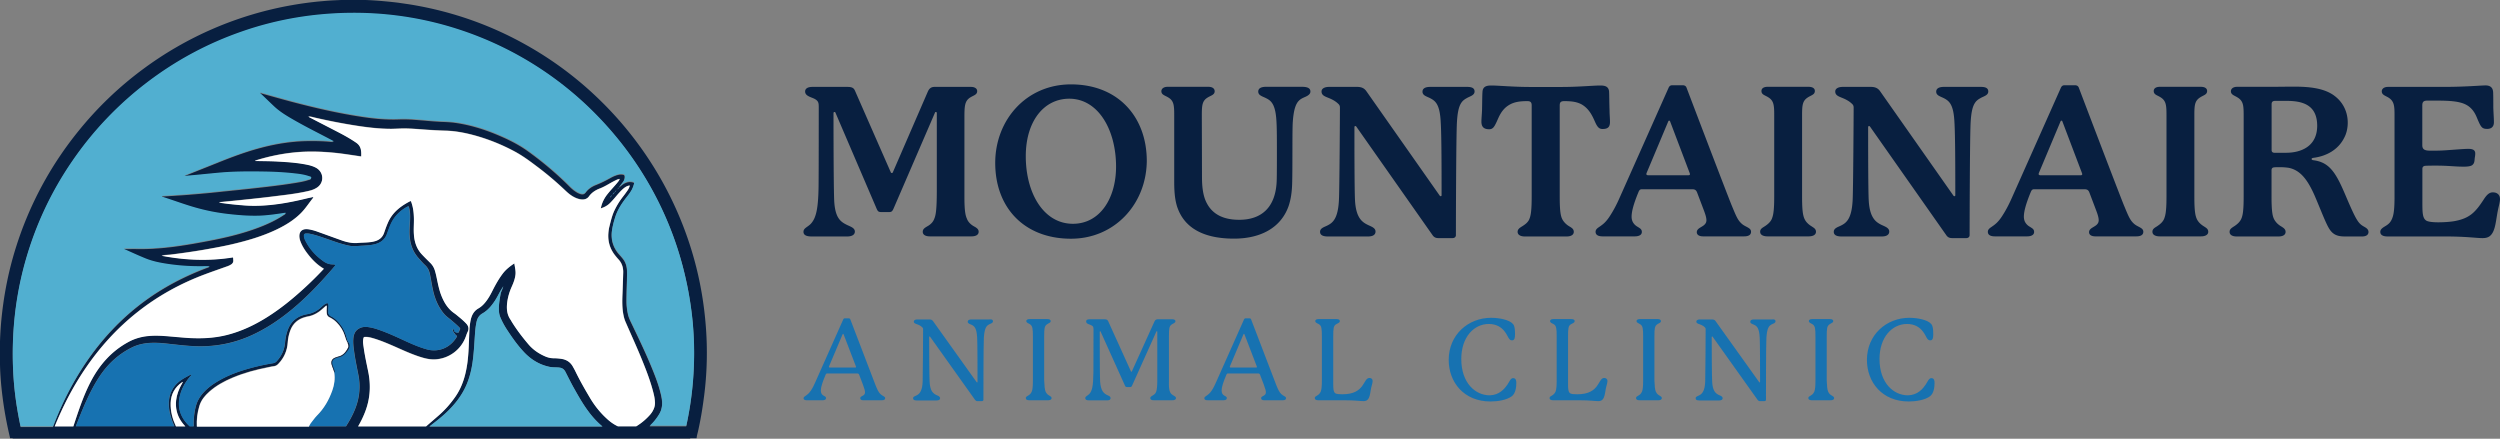 <svg xmlns="http://www.w3.org/2000/svg" xmlns:xlink="http://www.w3.org/1999/xlink" viewBox="0 0 288 50.54"><rect x="0" y="0" width="288" height="50.54" fill="#808080" stroke="none"/><g><g><path fill="none" d="M70.99 21.9l-.04.04c.02-.01.03-.03.04-.04zM70.95 21.95c-.05.04-.1.08-.1.15 0-.07.05-.11.1-.15zM71 21.9a.043.043 0 000 0zM71.09 21.81l-.02.02.02-.02z"/><path fill="none" d="M70.88 22.07c.04-.03.06-.07.06-.12.01.05-.02.09-.06.12zM70.84 22.11c-.03 0-.04.01-.05.03.01-.03.03-.04.05-.03zM40.03 39.21c.01.02.02.03.02.05.01 0 .01.01.02.01 0 0-.01-.01-.02-.01 0-.02-.01-.04-.02-.05zM52.39 38.41c.01.01.02.02.03.04 0-.01-.01-.03-.03-.04a.489.489 0 01-.14-.18c.03.08.08.13.14.18zM70.36 22.69c.04-.06.08-.11.11-.17.01 0 .02-.01.02-.01-.01 0-.02.01-.02.01a.99.99 0 01-.11.17zM40.09 39.29l.03.12-.03-.12zM70.58 22.37c.03-.06.06-.11.11-.15-.04.04-.08.09-.11.15l-.03.03c.01-.02.02-.02.03-.03zM70.32 22.64c.01 0 .01-.01.02-.01-.01 0-.02.01-.02.01-.01 0-.02.01-.02.01s.01-.01.02-.01zM71.01 21.88l.04-.04c-.01.02-.02.03-.04.04zM40.08 39.27c.01.01.01.01.01.02-.01 0-.01-.01-.01-.02zM71.07 21.83c.01 0 .02 0 .03-.01-.01.01-.02.01-.03.01zM71.22 21.65c.01-.01.03-.02.04-.02-.01.01-.03.01-.04.02z"/><path fill="none" d="M71.01 21.88c.02-.01.03-.02.04-.04-.01.03-.02.04-.04.04z"/><path fill="#081F40" d="M71 21.9zM81.42 39.75c-.03-1.33-.13-2.66-.29-3.98-.46-3.84-1.46-7.53-2.98-11.08a40.682 40.682 0 00-5.34-9.03c-1.56-2-3.3-3.84-5.2-5.52a40.443 40.443 0 00-7.41-5.19 39.971 39.971 0 00-8.09-3.34c-1.65-.48-3.32-.85-5.02-1.12L45.85.31c-.73-.09-1.47-.16-2.2-.22-.51-.04-1.02-.07-1.53-.09-.19 0-.38 0-.58-.01-.74-.03-1.49.01-2.23.01l-.67.03c-.45.02-.9.05-1.35.09l-.67.06c-.97.1-1.94.23-2.91.4a40.555 40.555 0 00-17.32 7.45 40.39 40.39 0 00-7.33 7.04c-2.88 3.55-5.1 7.47-6.66 11.76-.67 1.86-1.21 3.75-1.6 5.69-.31 1.53-.53 3.07-.67 4.63-.14 1.62-.18 3.24-.13 4.86.03 1.21.13 2.41.28 3.61.2 1.61.49 3.2.87 4.78.01.02 0 .05 0 .08h.31v.04h78.05v-.04h.74c.02-.28.11-.55.17-.82.27-1.2.48-2.42.64-3.64.29-2.07.41-4.17.36-6.27zm-54.54-9.83c-.01-.09.01-.19-.04-.29-2.73.44-5.44.34-8.21-.19.37-.11.69-.1 1.01-.13 1.29-.16 2.57-.34 3.85-.56 1.07-.18 2.13-.37 3.19-.62 1.8-.42 3.58-.93 5.25-1.74.97-.47 1.89-1.03 2.67-1.79.49-.48.87-1.04 1.28-1.58.08-.1.18-.2.23-.35-.29.06-.56.12-.83.18-.99.24-1.99.46-3 .6-1.37.2-2.75.3-4.14.19-.87-.07-1.74-.15-2.6-.28-.07-.01-.14-.03-.21-.04-.02-.01-.05-.01-.06-.05.77-.08 1.54-.15 2.31-.23.87-.09 1.74-.18 2.6-.28.83-.09 1.66-.2 2.49-.3.96-.12 1.92-.26 2.87-.48.34-.08.68-.19.98-.39.84-.55.82-1.74-.06-2.26-.38-.23-.81-.33-1.25-.41-1.1-.21-2.22-.28-3.34-.34-.82-.04-1.63-.04-2.46-.06.02-.09.09-.07.15-.09 1.56-.48 3.16-.8 4.79-.93 1.37-.11 2.73-.06 4.1.07 1.05.1 2.1.28 3.17.43.03-.6.02-1.17-.56-1.57-.6-.42-1.24-.78-1.89-1.12-1.12-.59-2.25-1.17-3.38-1.75-.07-.04-.16-.06-.22-.16.24 0 .46.07.67.12 1.46.33 2.93.63 4.41.87 1.47.24 2.95.43 4.44.43.6 0 1.2-.05 1.8-.04.75.02 1.5.09 2.24.14.73.05 1.46.09 2.19.11 1.1.03 2.17.23 3.23.51 1.65.44 3.22 1.07 4.73 1.88.87.46 1.66 1.04 2.44 1.63 1.2.89 2.34 1.85 3.42 2.88.29.28.59.53.94.72.27.15.56.26.87.3.36.05.68-.04.9-.34.33-.45.76-.73 1.26-.92.58-.22 1.09-.57 1.64-.85.2-.1.4-.22.65-.24-.08.2-.21.34-.33.49-.35.42-.74.81-1.07 1.24a3.88 3.88 0 00-.78 1.65c.42-.13.77-.32 1.07-.62.34-.34.63-.71.95-1.07.22-.25.43-.49.7-.68.18-.13.37-.24.62-.26-.05.23-.16.41-.27.58-.16.23-.32.46-.5.68-.36.46-.67.95-.93 1.47-.31.62-.47 1.29-.64 1.95a4.6 4.6 0 00-.13.84c-.07.99.22 1.86.85 2.62.1.12.19.23.29.34.42.44.59.97.57 1.57-.02.79-.05 1.59-.08 2.38-.03.86-.05 1.73.13 2.58.06.26.14.51.24.75.64 1.47 1.31 2.93 1.91 4.41.48 1.2.95 2.41 1.27 3.67.1.38.18.77.19 1.17.01.32-.07.61-.22.89-.09.18-.21.35-.34.5-.45.51-.96.96-1.55 1.31-.02.01-.04.02-.05.03h-2.11c-.49-.23-.92-.54-1.31-.91-.73-.68-1.34-1.44-1.86-2.29-.61-1.02-1.2-2.05-1.72-3.12-.09-.19-.2-.37-.3-.56-.31-.56-.81-.84-1.43-.91-.25-.03-.49-.05-.74-.05-.37 0-.72-.08-1.05-.23-.73-.32-1.37-.76-1.89-1.37-.7-.82-1.35-1.67-1.92-2.59-.06-.09-.1-.19-.16-.27-.42-.61-.46-1.29-.37-2 .08-.6.25-1.17.49-1.72.21-.47.4-.94.46-1.45.05-.44-.07-.85-.13-1.3-.53.35-.99.72-1.36 1.21-.42.56-.76 1.16-1.08 1.78-.22.42-.43.85-.71 1.24-.27.38-.58.72-.98.95-.53.3-.78.78-.9 1.34-.1.47-.14.96-.16 1.44-.05 1.14-.07 2.29-.21 3.43-.18 1.41-.56 2.76-1.38 3.95-.54.78-1.16 1.49-1.87 2.12-.5.44-1.01.88-1.52 1.32h-7.83c.34-.58.63-1.18.86-1.81.54-1.46.62-2.96.31-4.48-.19-.94-.4-1.88-.53-2.83-.04-.32-.1-.65-.04-.97.04-.19.06-.22.26-.22.26 0 .51.05.75.12.9.25 1.76.62 2.61.99.94.41 1.88.85 2.86 1.17.58.19 1.17.34 1.79.31 1.6-.08 3.01-1.13 3.55-2.66.06-.17.11-.33.19-.49.18-.36.12-.68-.15-.97a9.48 9.48 0 00-.88-.8c-.17-.14-.34-.28-.52-.41-.67-.46-1.09-1.11-1.4-1.85-.29-.67-.43-1.38-.58-2.08-.07-.35-.15-.71-.26-1.05-.11-.32-.28-.59-.52-.82-.32-.31-.63-.62-.93-.94-.61-.64-.88-1.43-.94-2.3-.04-.61.01-1.22 0-1.83-.01-.62-.07-1.23-.27-1.82-.02-.05-.03-.1-.05-.15-.02-.06-.06-.08-.12-.05-1.08.56-2.01 1.27-2.53 2.42-.18.4-.32.8-.46 1.21-.17.5-.52.81-1.01.96-.3.09-.6.13-.91.15-.36.03-.72.03-1.08.06-.66.06-1.28-.07-1.89-.29-.93-.33-1.85-.67-2.78-1a5.57 5.57 0 00-.99-.27 1.76 1.76 0 00-.4-.02c-.39.02-.66.28-.7.66-.03.24.02.47.1.7.21.58.54 1.09.92 1.57.5.63 1.06 1.2 1.8 1.63-.76.81-1.52 1.57-2.32 2.29-1.29 1.18-2.64 2.28-4.12 3.22-1.48.95-3.05 1.69-4.75 2.12-1.21.3-2.43.4-3.67.37-.98-.03-1.95-.13-2.93-.21-.91-.08-1.81-.14-2.72-.01-.71.1-1.39.32-2.02.66-1.96 1.07-3.35 2.66-4.36 4.62-.7 1.36-1.2 2.8-1.69 4.24-.1.29-.19.58-.28.86H6.31c.93-2.28 2.05-4.46 3.43-6.52 3.47-5.16 8.09-8.85 13.93-11.02.83-.31 1.67-.6 2.51-.9.14-.05.28-.11.41-.19.21-.1.32-.29.29-.55zm43.41-7.27c.01 0 .01-.01.02-.01s.01-.01.02-.01c.03-.02.04-.05.07-.07.01-.01.02-.02.04-.02h.03c-.01-.02 0-.05.01-.04.02.01.02.02.02.02s0 .01-.01.01-.02.01-.02.01c-.04.06-.08.11-.11.17-.02.03-.05.05-.07.02-.01-.01-.01-.02-.01-.03 0-.03.01-.04.01-.05zm-.07.2c-.01.01-.02.01-.03.02 0-.01.01-.02.03-.02 0-.02.01-.02.02-.03-.01.01-.02.02-.02.03zm-32.06 7.6c-.29-.03-.55-.13-.79-.29-.94-.64-1.68-1.45-2.19-2.47-.08-.16-.13-.33-.14-.51-.01-.21.05-.28.26-.28.17 0 .33.01.5.05.66.14 1.29.38 1.92.59.84.29 1.67.6 2.55.77.41.08.83.04 1.24.01.5-.03 1-.04 1.5-.14.36-.07.7-.19.99-.41.27-.21.47-.47.59-.8.15-.41.29-.83.48-1.23.41-.85 1.04-1.48 1.86-1.92a.3.3 0 01.1-.04c.02-.01.03 0 .07 0 .14.47.17.95.15 1.43-.02.69-.1 1.37-.04 2.06.08.95.4 1.78 1.04 2.49.25.28.49.56.76.81.31.29.46.66.54 1.06.13.64.22 1.29.37 1.92.23.97.62 1.87 1.28 2.64.24.27.54.47.82.71.29.25.58.49.85.76.18.18.18.18.08.4 0 .01-.01.02-.01.02-.06.08-.03.24-.16.24-.12 0-.26-.01-.37-.11-.02-.02-.03-.03-.05-.04-.02-.01-.04-.03-.05-.04-.03 0-.06.01-.09.01 0 .03.01.05.02.08.03.07.08.13.14.18.01.01.02.02.03.04.02.07.08.11.13.16.14.13.14.13.04.29-.75 1.21-2.09 1.71-3.38 1.36-.85-.24-1.66-.59-2.46-.95-1.06-.49-2.13-.99-3.24-1.36-.35-.12-.71-.21-1.08-.26-.34-.04-.67-.03-.98.13-.52.25-.7.72-.73 1.26-.04.56.05 1.11.13 1.66.12.84.3 1.66.46 2.49.27 1.39.11 2.73-.44 4.04-.27.65-.61 1.26-.99 1.85h-17.2c-.04-.81.05-1.61.3-2.4.21-.66.64-1.17 1.14-1.62.79-.7 1.71-1.2 2.68-1.61 1.35-.57 2.77-.94 4.2-1.22.18-.04.36-.08.55-.1.23-.02.39-.13.54-.3.65-.69 1-1.5 1.06-2.45.03-.47.13-.92.29-1.36.31-.84.91-1.34 1.76-1.56.05-.01.1-.03.15-.04.77-.11 1.4-.5 1.95-1.03l.24-.21c.02-.02.04-.02.09-.04.03.1.01.2.01.29-.01.19-.01.39 0 .58.02.22.12.39.32.48.61.29 1.05.76 1.4 1.32.15.24.26.5.35.77.09.28.17.57.32.83.03-.02.06-.03.09-.05v-.01l-.03-.12v.01c0-.01-.01-.02-.01-.02s-.01-.01-.02-.01c-.01-.02-.02-.03-.02-.05-.16-.55-.31-1.1-.64-1.58-.33-.49-.72-.92-1.25-1.18a.512.512 0 01-.32-.53c.01-.23.03-.46.03-.69 0-.31-.09-.36-.37-.2-.22.13-.4.32-.59.48-.41.35-.88.58-1.41.68-.45.08-.89.21-1.28.47-.52.35-.85.83-1.06 1.41-.16.44-.25.9-.29 1.37-.07.85-.4 1.58-.98 2.2-.11.12-.23.18-.38.21-.78.13-1.56.29-2.33.49-1.53.4-3.02.92-4.36 1.78-.76.49-1.42 1.06-1.89 1.85-.28.48-.4 1.01-.49 1.55-.08.53-.12 1.06-.09 1.6h-.47c-.33-.3-.62-.64-.84-1.05-.41-.75-.49-1.53-.31-2.36.19-.87.61-1.63 1.18-2.3.03-.04.07-.07.1-.11a.31.31 0 00.06-.13c-.03 0-.07-.01-.1.01-.53.29-1.08.55-1.53.99-.63.61-.93 1.36-.96 2.22-.03.92.22 1.78.59 2.61.02.04.03.08.05.11H8.74c.35-.88.7-1.77 1.08-2.64.52-1.16 1.09-2.29 1.82-3.34.93-1.32 2.1-2.37 3.56-3.09.54-.27 1.12-.42 1.72-.49.93-.11 1.85-.01 2.77.1 1.1.12 2.19.25 3.3.26 2.02.01 3.96-.38 5.81-1.19 1.79-.79 3.4-1.87 4.89-3.11 1.53-1.27 2.91-2.7 4.22-4.19.2-.23.4-.45.6-.67.06-.06.13-.12.15-.22-.16-.08-.34-.04-.5-.06zM20.27 49.12c-.39-.84-.64-1.72-.61-2.69.03-1.01.48-1.81 1.3-2.39.03-.02.05-.03.09-.05.01.09-.05.14-.08.2-.35.6-.6 1.24-.68 1.93-.1.86.08 1.66.57 2.39.15.22.31.42.49.61h-1.08zm37.21-13.19c.02.27.1.52.21.76.22.51.51.99.81 1.45.55.84 1.14 1.66 1.83 2.4.79.85 1.74 1.45 2.89 1.71.29.07.6.07.89.08.12.01.25.01.37.03.29.04.5.19.64.46.34.66.67 1.32 1.03 1.97.5.87.99 1.75 1.59 2.56.49.66 1.04 1.27 1.66 1.79H49.47c.65-.51 1.31-1.01 1.91-1.57.98-.92 1.81-1.95 2.35-3.2.36-.83.58-1.7.71-2.59.15-1.02.2-2.05.27-3.08.03-.55.08-1.09.2-1.63.09-.42.29-.73.68-.96.61-.35 1.05-.88 1.43-1.46.29-.45.51-.94.8-1.4.05-.07.09-.15.16-.26-.08.35-.27.62-.32.93-.12.66-.24 1.32-.18 2.01zm22.45 6.14A43.38 43.38 0 0179.6 46c-.14 1.05-.33 2.09-.55 3.12h-4.22c.43-.39.8-.85 1.11-1.37.39-.66.39-1.38.23-2.1-.22-1.05-.6-2.05-1-3.04-.71-1.76-1.53-3.46-2.35-5.17-.19-.4-.4-.79-.49-1.22-.1-.47-.16-.94-.16-1.42-.01-1.01.04-2.03.06-3.04 0-.3.01-.6-.04-.9-.06-.4-.22-.76-.48-1.07-.14-.18-.3-.35-.45-.52-.67-.79-.91-1.7-.76-2.71.08-.52.21-1.02.37-1.51.26-.83.73-1.54 1.26-2.22.23-.3.47-.6.65-.93.1-.19.17-.39.23-.59.06-.23.05-.25-.18-.3-.29-.07-.56-.01-.82.11-.28.12-.48.34-.72.52 0 .01-.01.01-.01.02h-.01c-.01.03-.02.05-.03.06-.02.02-.04.03-.06.03h-.01c0 .01-.01.02-.01.03-.01.01-.02.01-.03.01v.01l-.01.01c0 .01-.01.02-.01.03-.01.01-.02.01-.03.01l-.01.01-.01.01c-.01.02-.02.03-.04.04l-.01.01c0 .02-.02.04-.04.04 0 .05-.03.09-.06.12-.01.01-.02.02-.04.03v.01h-.01l-.05.05c-.02.05-.05.09-.08.13-.03.04-.07.07-.13.09 0 .01-.01.03-.01.04-.01-.01-.02-.01-.03-.02l.03-.03c.03-.06.06-.11.11-.15.03-.02.06-.04.1-.06v-.02c.01-.02.02-.03.05-.03 0-.07.05-.11.1-.15v-.01h.01l.04-.04v-.01h.01l.04-.04s0-.01.01-.01h.01l.02-.02.02-.02v-.01h.01c.01-.02.02-.04.04-.04v-.01c.01-.03.03-.06.05-.08.01-.01.03-.02.04-.02v-.01c.01 0 .01-.01.02-.01l.2-.26c.09-.12.19-.24.28-.36.15-.21.23-.43.2-.69-.01-.12-.07-.18-.18-.19a1.42 1.42 0 00-.58.02c-.32.08-.62.22-.9.38-.52.29-1.06.56-1.62.78-.48.19-.91.47-1.22.89-.14.19-.32.23-.54.17-.3-.08-.55-.24-.79-.42-.26-.19-.49-.43-.72-.66-1.42-1.4-2.95-2.68-4.57-3.85-1.19-.86-2.5-1.48-3.85-2.03-1.36-.55-2.76-.97-4.21-1.21-.59-.1-1.19-.14-1.79-.16-.86-.03-1.72-.12-2.59-.19-.8-.07-1.6-.12-2.4-.09-1.45.06-2.89-.08-4.32-.3-2.65-.4-5.26-1-7.86-1.68-1.22-.32-2.43-.67-3.64-1-.07-.02-.14-.06-.26-.02.1.1.19.18.28.26.46.44.91.88 1.38 1.32.71.66 1.54 1.14 2.38 1.62 1.35.77 2.74 1.46 4.11 2.18.11.06.22.11.36.19-.11.04-.19.02-.27.02-.87-.09-1.74-.11-2.62-.1-1.84.02-3.65.3-5.43.77-1.73.45-3.41 1.08-5.07 1.75-1.17.47-2.34.93-3.51 1.4-.09.03-.18.05-.29.16.45-.04.86-.08 1.26-.11.86-.08 1.72-.17 2.58-.25 1.79-.18 3.59-.17 5.39-.14 1.16.02 2.31.08 3.46.21.54.06 1.09.13 1.61.31.11.04.29.05.3.18.01.16-.18.17-.3.21-.52.18-1.06.26-1.6.35-1.6.26-3.21.44-4.83.62-1.24.14-2.49.26-3.74.39-1.27.14-2.55.25-3.82.35-.91.07-1.81.12-2.72.18-.07 0-.13.01-.19.02-.01.05.01.07.04.08 1.48.47 2.93 1.03 4.43 1.41 1.16.3 2.34.49 3.54.62 1.1.11 2.2.19 3.3.15.87-.03 1.74-.15 2.6-.29.11-.02.22-.04.36-.03-.04.11-.13.14-.21.19-.88.59-1.83 1.03-2.81 1.41-1.83.7-3.72 1.16-5.63 1.53-1.31.25-2.62.49-3.94.67-1.48.2-2.96.32-4.46.3-.44-.01-.88 0-1.32 0h-.26c.01.04.01.06.02.07.81.36 1.62.74 2.44 1.07.83.33 1.71.5 2.59.64 1.41.21 2.82.3 4.25.26h.55c-.07.08-.17.1-.26.13-2.57.97-4.99 2.22-7.21 3.85-2.71 1.99-4.96 4.41-6.84 7.2-1.53 2.28-2.75 4.72-3.72 7.28H2.38c-.15-.7-.29-1.4-.4-2.11-.2-1.21-.34-2.43-.42-3.65-.1-1.57-.11-3.14-.03-4.71.15-2.97.63-5.89 1.45-8.75C4.15 25.9 5.94 22.1 8.35 18.6c2.4-3.49 5.28-6.52 8.66-9.08 3.31-2.51 6.92-4.45 10.84-5.81 2.14-.75 4.34-1.3 6.58-1.66 2.39-.38 4.8-.55 7.22-.49a38.801 38.801 0 0111.2 1.9c3.49 1.14 6.76 2.73 9.81 4.79 2.51 1.7 4.8 3.66 6.85 5.88 2.22 2.4 4.12 5.03 5.69 7.91 1.82 3.34 3.13 6.88 3.91 10.6.33 1.56.56 3.14.7 4.73.13 1.51.18 3.11.12 4.7zM35.53 13.4l-.02.02c-.01 0-.03-.01-.04-.01.01-.01.01-.02.02-.02.01-.01.03 0 .04.01zM71.01 21.88zM70.84 22.11z"/><path fill="#51AFD0" d="M57.97 32.98c-.07.11-.11.18-.16.26-.29.45-.5.95-.8 1.4-.38.58-.82 1.11-1.43 1.46-.39.22-.58.54-.68.96-.12.54-.16 1.08-.2 1.63-.07 1.03-.12 2.06-.27 3.08-.13.89-.35 1.76-.71 2.59-.54 1.24-1.37 2.28-2.35 3.2-.6.57-1.26 1.06-1.91 1.57h19.95a9.72 9.72 0 01-1.66-1.79c-.6-.81-1.1-1.68-1.59-2.56-.37-.64-.69-1.31-1.03-1.97-.14-.26-.35-.42-.64-.46-.12-.02-.25-.03-.37-.03-.3-.01-.6-.01-.89-.08-1.15-.26-2.1-.86-2.89-1.71-.69-.74-1.27-1.55-1.83-2.4a8.95 8.95 0 01-.81-1.45c-.11-.24-.19-.49-.21-.76-.06-.68.06-1.35.17-2.02.04-.31.23-.58.31-.92z"/><path fill="#51AFD0" d="M79.1 32.56c-.79-3.72-2.09-7.26-3.91-10.6a39.212 39.212 0 00-5.69-7.91A39.156 39.156 0 0052.84 3.38a38.801 38.801 0 00-11.2-1.9c-2.42-.05-4.83.11-7.22.49-2.24.36-4.44.91-6.58 1.66-3.92 1.36-7.53 3.3-10.84 5.81a39.306 39.306 0 00-8.66 9.08c-2.41 3.5-4.2 7.3-5.37 11.38-.82 2.86-1.3 5.78-1.45 8.75-.08 1.57-.07 3.14.03 4.71.08 1.22.22 2.44.42 3.65.12.71.25 1.41.4 2.11h3.75c.97-2.56 2.19-5 3.72-7.28 1.87-2.79 4.13-5.21 6.84-7.2 2.22-1.63 4.63-2.89 7.21-3.85.09-.03.19-.05.26-.13h-.55c-1.42.03-2.84-.05-4.25-.26-.88-.13-1.76-.3-2.59-.64-.82-.33-1.63-.71-2.44-1.07-.01 0-.01-.03-.02-.07h.26c.44 0 .88-.01 1.32 0 1.49.03 2.98-.09 4.46-.3 1.32-.18 2.63-.42 3.94-.67 1.91-.37 3.8-.83 5.63-1.53.98-.38 1.93-.82 2.81-1.41.07-.05.17-.08.21-.19-.13-.01-.24.01-.36.03-.86.13-1.73.25-2.6.29-1.1.04-2.2-.03-3.3-.15-1.19-.12-2.38-.32-3.54-.62-1.51-.38-2.96-.94-4.43-1.41-.03-.01-.04-.03-.04-.08.06-.01.13-.01.19-.02.91-.06 1.81-.11 2.72-.18 1.27-.1 2.55-.21 3.82-.35 1.24-.13 2.49-.25 3.74-.39 1.61-.18 3.22-.36 4.83-.62.54-.09 1.08-.17 1.6-.35.12-.04.3-.05.3-.21-.01-.13-.18-.14-.3-.18-.52-.18-1.06-.25-1.61-.31-1.15-.13-2.3-.19-3.46-.21-1.8-.03-3.6-.03-5.39.14-.86.08-1.72.17-2.58.25-.41.04-.81.07-1.26.11.1-.1.2-.12.29-.16 1.17-.47 2.34-.93 3.51-1.4 1.66-.67 3.34-1.29 5.07-1.75 1.78-.47 3.59-.75 5.43-.77.87-.01 1.75.01 2.62.1.08.01.16.02.27-.02-.15-.08-.25-.13-.36-.19-1.37-.72-2.76-1.41-4.11-2.18-.84-.48-1.67-.96-2.38-1.62-.46-.43-.92-.88-1.38-1.32-.09-.08-.18-.17-.28-.26.11-.04.18 0 .26.02 1.21.33 2.43.68 3.64 1 2.59.68 5.2 1.28 7.86 1.68 1.43.22 2.87.36 4.32.3.8-.03 1.6.02 2.4.09.86.07 1.72.16 2.59.19.6.02 1.2.07 1.79.16 1.45.24 2.85.65 4.21 1.21 1.35.55 2.66 1.17 3.85 2.03 1.62 1.17 3.15 2.45 4.57 3.85.23.23.46.47.72.66.24.18.49.34.79.42.22.06.4.02.54-.17.31-.43.74-.71 1.22-.89.56-.22 1.09-.49 1.62-.78.29-.16.58-.29.9-.38.19-.05.38-.05.58-.02.11.01.16.08.18.19.03.26-.05.49-.2.69-.09.12-.18.24-.28.36l-.2.26c.24-.18.44-.4.72-.52.26-.12.53-.18.82-.11.23.05.24.07.18.3-.06.2-.13.4-.23.59-.18.34-.41.63-.65.93-.53.68-.99 1.39-1.26 2.22-.16.5-.29 1-.37 1.51-.15 1.02.09 1.92.76 2.71.15.17.3.35.45.52.25.31.41.67.48 1.07.05.3.04.6.04.9-.01 1.01-.06 2.03-.06 3.04 0 .48.06.95.16 1.42.1.44.3.83.49 1.22.82 1.71 1.64 3.42 2.35 5.17.4.99.77 1.99 1 3.04.16.73.16 1.44-.23 2.1-.31.52-.68.98-1.11 1.37h4.22c.22-1.03.41-2.07.55-3.12.18-1.3.29-2.61.33-3.93.06-1.6.01-3.19-.13-4.79-.14-1.5-.38-3.08-.71-4.64z"/><path fill="#51AFD0" d="M71.27 21.63c0-.01.01-.01.01-.02 0 .01-.01.01-.01.02zM71.27 21.63z"/><path fill="#FFF" d="M26.58 30.5c-.13.08-.26.14-.41.19-.84.3-1.68.59-2.51.9-5.83 2.17-10.46 5.86-13.93 11.02-1.38 2.05-2.5 4.23-3.43 6.52h2.15c.09-.29.19-.58.28-.86.48-1.44.99-2.88 1.69-4.24 1.01-1.96 2.4-3.56 4.36-4.62.63-.35 1.31-.56 2.02-.66.91-.12 1.81-.07 2.72.01.98.08 1.95.19 2.93.21 1.24.03 2.47-.07 3.67-.37 1.71-.43 3.27-1.18 4.75-2.12 1.48-.94 2.83-2.04 4.12-3.22.8-.73 1.56-1.48 2.32-2.29-.73-.43-1.3-.99-1.8-1.63-.38-.48-.71-.99-.92-1.57-.08-.23-.12-.46-.1-.7.04-.39.31-.64.7-.66.13-.01.26 0 .4.02.34.06.67.15.99.27.93.33 1.85.67 2.78 1 .61.22 1.23.35 1.89.29.36-.03.72-.03 1.08-.06.31-.02.61-.06.91-.15.49-.15.84-.46 1.01-.96.14-.41.28-.81.46-1.21.51-1.15 1.45-1.86 2.53-2.42.06-.03.1-.01.12.05.02.05.04.1.05.15.2.59.26 1.2.27 1.82.01.61-.05 1.22 0 1.83.06.87.33 1.66.94 2.3.3.32.62.63.93.94.24.23.41.5.52.82.11.34.19.7.26 1.05.15.71.29 1.41.58 2.08.31.73.73 1.38 1.4 1.85.18.12.35.27.52.41.31.25.61.51.88.8.27.29.33.61.15.97-.08.16-.13.32-.19.49a3.989 3.989 0 01-3.55 2.66c-.62.03-1.2-.12-1.79-.31-.98-.32-1.92-.75-2.86-1.17-.85-.37-1.71-.74-2.61-.99-.25-.07-.5-.12-.75-.12-.2 0-.22.03-.26.22-.06.33-.01.65.04.97.13.95.34 1.89.53 2.83.31 1.52.23 3.01-.31 4.48-.23.63-.53 1.24-.86 1.81h7.83c.5-.44 1.01-.87 1.52-1.32.71-.63 1.33-1.34 1.87-2.12.82-1.19 1.19-2.54 1.38-3.95.15-1.14.16-2.29.21-3.43.02-.48.06-.97.16-1.44.12-.56.37-1.04.9-1.34.4-.23.71-.57.98-.95.28-.39.5-.81.71-1.24.32-.62.66-1.22 1.08-1.78.36-.49.83-.86 1.36-1.21.06.45.18.86.13 1.3-.06.52-.25.99-.46 1.45-.24.55-.41 1.12-.49 1.72-.09.71-.05 1.39.37 2 .06.09.11.18.16.27.57.92 1.22 1.77 1.92 2.59.52.61 1.16 1.05 1.89 1.37.33.15.68.23 1.05.23.25 0 .49.02.74.05.63.07 1.12.35 1.43.91.1.18.21.37.3.56.52 1.07 1.11 2.1 1.72 3.12.51.85 1.13 1.62 1.86 2.29.39.37.82.68 1.31.91h2.11c.02-.01.04-.02.05-.03.58-.36 1.1-.8 1.55-1.31.13-.15.25-.32.34-.5.15-.28.23-.57.22-.89-.01-.4-.09-.79-.19-1.17-.32-1.26-.78-2.47-1.27-3.67-.6-1.49-1.27-2.94-1.91-4.41a3.28 3.28 0 01-.24-.75c-.19-.85-.17-1.72-.13-2.58.03-.79.06-1.59.08-2.38.02-.6-.15-1.13-.57-1.57-.1-.11-.2-.23-.29-.34-.63-.76-.92-1.63-.85-2.62.02-.28.06-.56.13-.84.17-.67.32-1.34.64-1.95.26-.52.57-1.01.93-1.47.17-.22.34-.45.5-.68.12-.17.22-.35.27-.58-.25.02-.44.13-.62.26-.26.2-.48.44-.7.68-.31.36-.61.73-.95 1.07-.3.3-.65.49-1.07.62.12-.63.39-1.17.78-1.65.34-.43.72-.82 1.07-1.24.12-.15.26-.29.33-.49-.25.02-.45.14-.65.24-.55.28-1.06.63-1.64.85-.5.19-.94.47-1.26.92-.21.29-.54.38-.9.34-.31-.04-.6-.15-.87-.3-.35-.19-.65-.45-.94-.72a36.174 36.174 0 00-3.42-2.88c-.78-.59-1.57-1.16-2.44-1.63a22.43 22.43 0 00-4.73-1.88c-1.06-.28-2.13-.48-3.23-.51-.73-.02-1.46-.06-2.19-.11-.75-.05-1.49-.12-2.24-.14-.6-.02-1.2.03-1.8.04-1.5 0-2.97-.19-4.44-.43-1.48-.24-2.95-.53-4.41-.87-.22-.05-.43-.13-.67-.12.05.1.14.12.22.16 1.12.59 2.25 1.16 3.38 1.75.65.34 1.28.7 1.89 1.12.57.4.58.97.56 1.57-1.07-.15-2.11-.33-3.17-.43-1.36-.13-2.73-.18-4.1-.07-1.63.13-3.23.45-4.79.93-.05.02-.13 0-.15.09.82.02 1.64.02 2.46.06 1.12.06 2.24.13 3.34.34.43.08.86.19 1.25.41.87.52.9 1.71.06 2.26-.3.2-.63.31-.98.39-.95.22-1.9.36-2.87.48-.83.1-1.66.21-2.49.3-.87.1-1.74.19-2.6.28-.77.08-1.54.15-2.31.23.01.04.03.05.06.05.07.02.14.03.21.04.86.13 1.73.21 2.6.28 1.39.11 2.77.01 4.14-.19 1.01-.15 2.01-.36 3-.6.27-.07.55-.12.83-.18-.05.15-.15.25-.23.35-.41.54-.79 1.11-1.28 1.58-.78.76-1.7 1.32-2.67 1.79-1.68.81-3.45 1.32-5.25 1.74-1.06.24-2.12.43-3.19.62-1.28.22-2.56.4-3.85.56-.31.04-.64.02-1.01.13 2.77.53 5.48.63 8.21.19.05.1.03.2.04.29.04.23-.07.42-.29.55z"/><path fill="#1772B1" d="M37.91 31.42c-1.31 1.5-2.69 2.92-4.22 4.19-1.5 1.25-3.1 2.32-4.89 3.11-1.85.82-3.79 1.2-5.81 1.19-1.1-.01-2.2-.14-3.3-.26-.92-.1-1.84-.2-2.77-.1-.6.07-1.18.22-1.72.49-1.45.72-2.63 1.76-3.56 3.09-.73 1.04-1.3 2.18-1.82 3.34-.39.87-.73 1.75-1.08 2.64h11.34c-.02-.04-.03-.08-.05-.11-.36-.83-.62-1.69-.59-2.61.03-.86.34-1.61.96-2.22.44-.43.99-.7 1.53-.99.03-.01.06-.01.1-.01a.31.31 0 01-.06.13c-.03.04-.07.07-.1.11-.57.68-.99 1.43-1.18 2.3-.18.82-.1 1.61.31 2.36.22.4.51.74.84 1.05h.47c-.03-.53.01-1.07.09-1.6.09-.54.21-1.07.49-1.55.46-.79 1.13-1.37 1.89-1.85 1.34-.86 2.83-1.38 4.36-1.78.77-.2 1.54-.36 2.33-.49.15-.03.27-.09.38-.21.59-.62.91-1.35.98-2.2.04-.47.13-.92.29-1.37.21-.58.54-1.06 1.06-1.41.39-.26.83-.39 1.28-.47.53-.1 1-.33 1.41-.68.19-.17.37-.35.59-.48.27-.16.37-.11.37.2 0 .23-.02.46-.03.69-.01.24.1.41.32.53.54.27.92.7 1.25 1.18.33.48.48 1.03.64 1.58.02.01.03.03.02.05.01 0 .01.01.02.01.01.01.01.01.01.02l.03.12v.01c.02.03.04.07.06.1.03.07.06.14.07.21.01.03.01.07.01.1s0 .07-.01.1c-.02.1-.06.21-.12.32-.28.44-.61.82-1.16.92-.1.02-.2.06-.3.1-.35.14-.47.37-.38.73.05.19.14.38.2.57.03.11.11.23.02.35.12.71.01 1.4-.23 2.07-.39 1.09-.95 2.07-1.78 2.89-.14.14-.27.3-.41.45-.21.24-.38.5-.52.78h4.3c.38-.59.72-1.2.99-1.85.55-1.3.71-2.65.44-4.04-.16-.83-.34-1.66-.46-2.49-.08-.55-.16-1.1-.13-1.66.04-.54.21-1 .73-1.26.31-.15.65-.17.98-.13.37.05.73.14 1.08.26 1.11.37 2.18.87 3.24 1.36.8.37 1.61.72 2.46.95 1.28.36 2.62-.14 3.38-1.36.1-.16.1-.16-.04-.29-.05-.05-.11-.09-.13-.16-.02 0-.03-.01-.03-.04a.489.489 0 01-.14-.18c-.01-.02-.01-.05-.02-.08-.06-.06-.06-.13-.06-.22.11.04.13.12.14.21.02.01.03.03.05.04.02.01.03.03.05.04.1.1.24.12.37.11.13 0 .11-.16.16-.24 0-.01.01-.02.01-.02.1-.22.1-.23-.08-.4-.27-.27-.56-.51-.85-.76-.27-.23-.58-.43-.82-.71-.66-.76-1.05-1.66-1.28-2.64-.15-.63-.24-1.28-.37-1.92-.08-.41-.23-.77-.54-1.06-.27-.25-.51-.53-.76-.81-.64-.71-.96-1.54-1.04-2.49-.06-.69.02-1.37.04-2.06.02-.49-.01-.96-.15-1.43h-.07c-.03.01-.07.02-.1.04-.82.45-1.46 1.07-1.86 1.92-.19.4-.33.82-.48 1.23-.12.32-.32.59-.59.8-.29.22-.64.34-.99.41-.5.1-1 .11-1.5.14-.41.03-.83.07-1.24-.01-.88-.17-1.71-.48-2.55-.77-.63-.22-1.26-.45-1.92-.59-.17-.04-.33-.05-.5-.05-.2.01-.27.08-.26.28.01.18.06.35.14.51.51 1.02 1.25 1.83 2.19 2.47.24.16.5.26.79.29.16.02.34-.02.49.08-.02.1-.09.15-.15.22-.15.22-.36.45-.55.67zM22.05 43.17c-.01 0-.01 0 0 0l-.01.01c-.01-.01-.01-.01.01-.01-.01 0 0-.01 0-.01v.01z"/><path fill="none" d="M40.12 39.42v-.01"/><path fill="#FFF" d="M36.5 47.89c.83-.82 1.39-1.8 1.78-2.89.24-.67.34-1.36.23-2.07-.04-.21-.13-.4-.2-.6-.04-.11-.08-.21-.11-.32-.1-.37.03-.64.38-.79.14-.06.29-.11.45-.15.54-.15.83-.55 1.07-1.01.06-.11.05-.24.01-.36-.02-.07-.05-.15-.08-.22-.15-.26-.23-.55-.32-.83-.09-.27-.2-.53-.35-.77-.35-.56-.79-1.03-1.4-1.32-.2-.09-.3-.26-.32-.48-.02-.19-.01-.39 0-.58 0-.09.02-.19-.01-.29-.04.02-.07.03-.09.04-.08.07-.16.13-.24.21-.55.53-1.18.92-1.95 1.03-.05.01-.1.02-.15.04-.85.22-1.45.73-1.76 1.56-.16.44-.26.9-.29 1.36-.06.94-.41 1.76-1.06 2.45-.15.16-.31.27-.54.3-.18.02-.36.06-.55.1-1.44.28-2.85.65-4.2 1.22-.97.41-1.89.91-2.68 1.61-.51.45-.94.96-1.14 1.62-.24.78-.34 1.58-.3 2.4h12.9c.13-.28.31-.54.52-.78.13-.18.26-.33.4-.48zM20.86 48.51c-.48-.73-.66-1.53-.57-2.39.08-.69.33-1.33.68-1.93.03-.06.09-.1.08-.2-.03.02-.06.03-.09.05-.83.58-1.27 1.38-1.3 2.39-.03.97.22 1.85.61 2.69h1.08c-.18-.19-.34-.39-.49-.61z"/><path fill="#081F40" d="M40.11 40.05c-.24.46-.53.87-1.07 1.01-.15.04-.3.09-.45.15-.35.15-.47.42-.38.79.03.11.07.22.11.32.07.2.15.39.2.6.09-.12.01-.24-.02-.35-.06-.19-.15-.38-.2-.57-.09-.36.03-.59.38-.73.1-.04.2-.08.3-.1.55-.1.88-.47 1.16-.92.07-.11.11-.21.12-.32.01-.03.01-.07.01-.1s0-.07-.01-.1a.864.864 0 00-.07-.21c-.02-.03-.04-.07-.06-.1-.03.02-.06.03-.09.05.03.07.05.15.08.22.03.12.05.24-.01.36z"/><path fill="none" d="M40.26 39.84c0-.03 0-.07-.01-.1M40.12 39.42c.02.03.04.07.06.1"/><path fill="#081F40" d="M52.18 37.93c0 .08-.01.16.06.22.03 0 .06-.01.09-.01-.02-.08-.04-.17-.15-.21z"/><path fill="#1772B1" d="M70.79 22.16zM70.69 22.21c-.05.04-.08.1-.11.15a.38.38 0 00.13-.09c.03-.04.06-.08.08-.13-.04.03-.07.05-.1.07zM71.16 21.73h.01zM71.17 21.73c.03-.01.05-.02.06-.03.02-.02.03-.04.03-.06-.02 0-.03.01-.04.02-.03.01-.04.04-.05.07z"/><path fill="none" d="M71.17 21.73"/><path fill="#1772B1" d="M71.27 21.63h-.01.01zM70.85 22.1c.01-.01.02-.02.04-.03.04-.03.06-.07.06-.12-.05.04-.1.08-.1.15zM70.85 22.1l-.01.01h.01v-.01zM70.36 22.69c.04-.06.08-.11.11-.17.01 0 .02-.01.02-.01.01 0 .01-.01.01-.01 0-.01 0-.01-.02-.02-.01-.01-.02.02-.01.04h-.03c-.01 0-.03.01-.04.02-.02.02-.04.05-.07.07-.01 0-.01.01-.02.01.02.04.04.05.05.07z"/><path fill="none" d="M70.41 22.55c.01-.01.02-.02.04-.02"/><path fill="#081F40" d="M70.28 22.68c0 .01 0 .02.01.03.03.03.05.02.07-.02-.02-.02-.03-.04-.04-.05-.01 0-.02.01-.02.01-.01.01-.02.02-.02.03z"/><path fill="#FFF" d="M35.47 13.4c.01 0 .03.01.04.01l.02-.02a.076.076 0 00-.04-.02c-.01.01-.01.02-.02.03z"/><path fill="#1772B1" d="M70.8 22.13v.02l.05-.05c-.03 0-.05.01-.05.03zM70.79 22.16v-.01.01zM70.96 21.94h-.01v.01-.01h.01zM71 21.9l-.04.04c.02 0 .04-.02.04-.04zM71 21.89v.01-.01zM70.58 22.37l-.03.03c.01.01.02.01.03.02v-.05z"/><path fill="none" d="M70.58 22.37"/><path fill="#1772B1" d="M71.05 21.85l-.04.04c.02-.01.03-.02.04-.04z"/><path fill="#1772B1" d="M71.01 21.88H71c0 .01 0 .01.01 0 0 .01 0 .01 0 0z"/><path fill="none" d="M71.15 21.77c.01-.01.01-.02.01-.03"/><path fill="#1772B1" d="M71.17 21.73h-.01v.01zM71.11 21.79l.01-.01h-.01z"/><path fill="#1772B1" d="M71.12 21.78c.01 0 .02-.01.03-.01.01-.01.01-.02.01-.03-.02 0-.04.02-.04.04z"/><path fill="none" d="M40.09 39.29"/><path fill="#081F40" d="M40.09 39.29zM40.03 39.21c.01.02.02.03.02.05.01-.03 0-.04-.02-.05zM52.42 38.45c-.01-.02-.02-.03-.03-.04 0 .03.01.04.03.04zM70.21 22.84c-.01.01-.01.02-.02.03.01-.01.02-.02.02-.03.01.01.01.01 0 0 .01.01.01.01 0 0 .02 0 .02-.01.03-.02-.01.01-.02.01-.03.02z"/><path fill="#1772B1" d="M71.07 21.83h-.01c0 .01 0 .01.01 0-.01.01-.01 0-.01 0s0 .01-.01.01c0 0 .01 0 .02-.01-.01.01-.01 0 0 0zM71.07 21.83c.01 0 .02 0 .03-.01.01-.01.01-.02.01-.03l-.02.02-.02.02zM71.11 21.79s0-.01 0 0z"/><path fill="#081F40" d="M22.05 43.17v-.01c-.01 0-.01 0 0 .01-.01 0-.01 0 0 0zM22.03 43.18l.01-.01h-.01z"/></g><g fill="#081F40"><path d="M112.74 26.7c0 .36-.34.53-.82.53h-4.8c-.48 0-.82-.17-.82-.53 0-.31.24-.46.53-.63.41-.22.68-.53.8-.87.14-.34.29-.82.29-3.21v-8.97c0-.07-.05-.12-.1-.12s-.1.02-.12.1l-4.75 11c-.17.39-.27.43-.56.43h-.84c-.34 0-.43-.07-.58-.43l-4.73-11.03c-.02-.05-.05-.07-.1-.07-.07 0-.12.05-.12.12 0 .87 0 7.48.07 9.87.07 2.22.72 2.65 1.52 3.04.41.19.87.34.87.75 0 .36-.34.56-.87.56h-4.13c-.63 0-.92-.19-.92-.53 0-.48.56-.55.94-1.04.51-.63.77-1.64.8-4.25.02-2.07.02-8.52.02-9.05 0-.22 0-.48-.1-.65-.1-.17-.27-.29-.55-.41-.41-.17-.92-.31-.92-.77 0-.34.31-.53.84-.53h4c.58 0 .77.12.92.48l4.1 9.34c.02.05.05.1.12.1.05 0 .1-.02.12-.07l4.05-9.34c.17-.36.41-.51.75-.51h4.2c.48 0 .72.22.72.48 0 .43-.39.48-.82.75-.65.43-.65 1.04-.65 2.53v8.95c0 1.66.14 2.15.29 2.48.12.34.41.65.8.87.31.17.55.32.55.63zM123.38 27.5c-5.38 0-8.73-3.57-8.73-8.73 0-4.95 3.57-9.05 8.73-9.05 5.4 0 8.73 3.72 8.73 8.83-.05 4.97-3.71 8.95-8.73 8.95zm-5.21-9.51c0 4.29 2.07 7.79 5.43 7.79 3.11 0 4.97-2.92 4.97-6.59 0-4.2-2.03-7.82-5.4-7.82-2.95.01-5 2.64-5 6.62zM150.96 10.54c0 .41-.51.58-.82.72-.6.29-1.06.68-1.21 2.77-.07.84-.02 5.21-.07 6.97-.02 1.09-.15 1.95-.41 2.73-.87 2.48-3.18 3.76-6.3 3.76-2.73 0-5.45-.75-6.47-3.47-.31-.82-.41-1.83-.41-3.04V13.5c0-1.3 0-1.86-.68-2.27-.39-.24-.8-.31-.8-.72 0-.27.24-.51.72-.51h4.7c.48 0 .72.22.72.51 0 .41-.41.48-.8.72-.68.41-.68.97-.68 2.27l.02 6.92c0 1.01.1 1.86.36 2.56.63 1.62 1.98 2.34 3.93 2.34 2.65 0 4.25-1.52 4.32-4.61.02-.84.02-2 .02-3.14 0-1.4 0-2.8-.05-3.55-.1-2-.6-2.41-1.18-2.7-.41-.22-.92-.31-.92-.77 0-.36.31-.55.89-.55h4.2c.65.01.92.2.92.54zM169.03 10.01c.6 0 .84.19.84.53 0 .43-.51.55-.82.72-.63.34-1.09.68-1.21 2.8-.1 1.62-.12 12.18-.12 13.03 0 .19-.14.34-.39.34h-1.62c-.34 0-.53-.12-.68-.34l-8.78-12.5c-.05-.07-.1-.07-.12-.07-.05 0-.1.05-.1.12 0 2 0 7.38.07 8.49.12 2 .84 2.48 1.52 2.8.41.19.84.34.84.75 0 .36-.31.56-.84.56h-4.68c-.63 0-.87-.22-.87-.53 0-.43.48-.55.82-.72.63-.31 1.23-.77 1.35-2.85.07-.94.12-10.2.12-10.74 0-.19-.05-.29-.14-.39-.24-.24-.46-.39-.77-.55-.6-.31-1.21-.36-1.21-.92 0-.36.39-.53.87-.53h3.23c.53 0 .82.17 1.04.46l8.47 12.06c.05.07.1.07.12.07.05 0 .1-.02.1-.12 0-2.65 0-6.85-.1-8.42-.1-2-.58-2.41-1.18-2.73-.41-.22-.92-.31-.92-.77 0-.36.31-.55.89-.55h4.27zM184.61 14.86c-.36 0-.58-.17-.87-.84-.29-.65-.63-1.4-1.4-1.91-.6-.39-1.33-.46-2.15-.46-.46 0-.51.22-.51.51v10.52c0 1.69.12 2.22.29 2.56.22.43.58.7.82.84.29.17.51.31.51.63 0 .36-.36.53-.8.53h-4.87c-.43 0-.8-.17-.8-.53 0-.31.24-.46.51-.63.36-.22.7-.48.84-.84.15-.36.27-.87.27-2.56V12.16c0-.27-.05-.51-.48-.51-.82 0-1.52.07-2.15.46-.87.53-1.16 1.4-1.4 1.91-.27.58-.43.87-.87.87-.55 0-.89-.22-.89-.87 0-.34.05-.82.07-1.33.02-.8.02-1.64.05-2.07.02-.65.46-.77 1.01-.77.87 0 2.48.17 4.56.17h3.45c2.1 0 3.72-.17 4.56-.17.55 0 .99.12 1.01.77.02.43.02 1.28.05 2.07 0 .51.05.96.05 1.33.01.62-.25.84-.86.84zM201.72 26.7c0 .29-.19.53-.8.53h-4.73c-.43 0-.72-.17-.72-.48 0-.24.17-.39.36-.51.19-.12.39-.22.53-.36.14-.14.22-.29.22-.51 0-.27-.1-.63-.31-1.18l-.77-2.03c-.1-.24-.22-.36-.58-.36h-5.77c-.19 0-.29.07-.39.31-.58 1.4-.8 2.27-.8 2.85 0 .24.05.43.12.58.22.43.53.55.75.7.22.14.31.27.31.48 0 .36-.36.51-.82.51h-3.69c-.48 0-.82-.14-.82-.53 0-.24.17-.39.41-.55.39-.27.75-.51 1.23-1.25.36-.55.75-1.25 1.13-2.12l5.62-12.62c.1-.24.22-.34.46-.34h1.18c.24 0 .39.1.46.31.31.82 4.8 12.62 5.24 13.65.46 1.11.65 1.57 1.06 1.95.22.22.51.34.72.46.23.13.4.25.4.51zm-11.92-7.04c-.07.17-.14.31-.14.39 0 .1.1.14.22.14h4.61c.1 0 .19-.02.19-.12 0-.07-.02-.12-.05-.19l-2.24-5.91c-.02-.05-.05-.07-.1-.07s-.07.02-.1.07l-2.39 5.69zM209.2 26.7c0 .36-.36.53-.84.53h-4.75c-.48 0-.84-.17-.84-.53 0-.34.27-.46.53-.63.41-.27.68-.53.82-.87.14-.36.27-.82.27-2.51v-9.43c0-1.13-.05-1.64-.65-2.03-.41-.27-.82-.31-.82-.75 0-.27.22-.48.72-.48h4.68c.51 0 .75.19.75.48 0 .43-.41.48-.82.75-.6.39-.65.89-.65 2.03v9.43c0 1.69.12 2.15.27 2.51.15.34.43.63.82.87.25.17.51.29.51.63zM228.21 10.01c.6 0 .84.19.84.53 0 .43-.51.55-.82.72-.63.34-1.09.68-1.21 2.8-.1 1.62-.12 12.18-.12 13.03 0 .19-.14.34-.39.34h-1.62c-.34 0-.53-.12-.68-.34l-8.78-12.5c-.05-.07-.1-.07-.12-.07-.05 0-.1.05-.1.12 0 2 0 7.38.07 8.49.12 2 .84 2.48 1.52 2.8.41.19.84.34.84.75 0 .36-.31.56-.84.56h-4.68c-.63 0-.87-.22-.87-.53 0-.43.48-.55.82-.72.63-.31 1.23-.77 1.35-2.85.07-.94.12-10.2.12-10.74 0-.19-.05-.29-.14-.39-.24-.24-.46-.39-.77-.55-.6-.31-1.21-.36-1.21-.92 0-.36.39-.53.87-.53h3.23c.53 0 .82.17 1.04.46l8.47 12.06c.05.07.1.07.12.07.05 0 .1-.02.1-.12 0-2.65 0-6.85-.1-8.42-.1-2-.58-2.41-1.18-2.73-.41-.22-.92-.31-.92-.77 0-.36.31-.55.89-.55h4.27zM246.91 26.7c0 .29-.19.53-.8.53h-4.73c-.43 0-.72-.17-.72-.48 0-.24.17-.39.36-.51.19-.12.39-.22.53-.36.14-.14.22-.29.22-.51 0-.27-.1-.63-.31-1.18l-.77-2.03c-.1-.24-.22-.36-.58-.36h-5.77c-.19 0-.29.07-.39.31-.58 1.4-.8 2.27-.8 2.85 0 .24.05.43.12.58.22.43.53.55.75.7.22.14.31.27.31.48 0 .36-.36.51-.82.51h-3.69c-.48 0-.82-.14-.82-.53 0-.24.17-.39.41-.55.39-.27.75-.51 1.23-1.25.36-.55.75-1.25 1.13-2.12l5.62-12.62c.1-.24.22-.34.46-.34h1.18c.24 0 .39.1.46.31.31.82 4.8 12.62 5.24 13.65.46 1.11.65 1.57 1.06 1.95.22.22.51.34.72.46.23.13.4.25.4.51zm-11.92-7.04c-.07.17-.14.31-.14.39 0 .1.1.14.22.14h4.61c.1 0 .19-.02.19-.12 0-.07-.02-.12-.05-.19l-2.24-5.91c-.02-.05-.05-.07-.1-.07s-.07.02-.1.07l-2.39 5.69zM254.39 26.7c0 .36-.36.53-.84.53h-4.75c-.48 0-.84-.17-.84-.53 0-.34.27-.46.53-.63.41-.27.68-.53.82-.87.14-.36.27-.82.27-2.51v-9.43c0-1.13-.05-1.64-.65-2.03-.41-.27-.82-.31-.82-.75 0-.27.22-.48.72-.48h4.68c.51 0 .75.19.75.48 0 .43-.41.48-.82.75-.6.39-.65.89-.65 2.03v9.43c0 1.69.12 2.15.27 2.51.15.34.43.63.82.87.25.17.51.29.51.63zM272.85 26.73c0 .39-.39.51-.7.51h-2.05c-.84 0-1.35-.22-1.76-.87-.39-.6-.94-2.07-1.66-3.76-.82-1.88-1.67-3.02-3.04-3.28a6.63 6.63 0 00-1.04-.07c-.24 0-.48 0-.63.02-.19.02-.29.12-.29.34v3.06c0 1.69.12 2.22.29 2.56s.46.63.82.84c.31.19.51.34.51.63 0 .36-.34.53-.8.53h-4.85c-.46 0-.8-.17-.8-.53 0-.29.19-.43.51-.63.34-.22.65-.48.82-.84.17-.36.29-.87.29-2.56V13.5c0-1.3 0-1.83-.7-2.27-.36-.23-.77-.31-.77-.72 0-.27.24-.51.72-.51h3.96c.84 0 1.88-.02 2.53-.02 1.74 0 3.62.14 4.85 1.16 1.01.82 1.4 1.95 1.4 2.99 0 .65-.15 1.25-.39 1.71-.7 1.42-2.07 2.15-3.55 2.34-.15.02-.22.05-.22.14 0 .07.05.12.22.14 1.86.24 2.6 1.47 3.71 4.1 1.11 2.61 1.4 3.09 1.91 3.43.3.2.71.33.71.74zm-5.91-12.24c0-2.53-1.86-2.87-3.57-2.87h-1.25c-.31 0-.43.12-.43.39v5.28c0 .19.1.31.34.31h1.28c1.75.01 3.63-.72 3.63-3.11zM288 22.94c0 .19-.05.43-.12.75-.39 1.5-.31 2.99-1.11 3.55-.22.14-.46.19-.8.19-.7 0-1.86-.19-4.29-.19h-6.63c-.48 0-.84-.14-.84-.53 0-.31.29-.48.53-.63.46-.27.65-.48.82-.87.14-.34.29-.82.29-2.48v-9.34c0-1.11 0-1.71-.7-2.15-.36-.22-.77-.31-.77-.72 0-.27.24-.51.72-.51h6.32c2.68 0 4.34-.17 4.92-.17.6 0 .84.31.87.77.02.39.02 1.18.02 1.66 0 .46.07 1.33.07 1.81 0 .56-.34.77-.77.77-.56 0-.7-.17-1.04-.94-.19-.41-.43-1.3-1.33-1.81-.75-.43-1.91-.51-3.47-.51h-1.06c-.48 0-.58.19-.58.58v4.56c0 .6.46.63 1.06.63h.14c.56 0 1.21-.02 1.81-.07 1.06-.07 1.81-.14 2.29-.14.46 0 .8.1.8.53 0 .14-.02.31-.05.48-.05.34 0 .63-.31.87-.17.12-.51.17-.96.17-1.04 0-1.74-.12-3.18-.12-.41 0-.89 0-1.25.02-.22.02-.34.14-.34.34v3.88c0 1.21.02 1.83.46 2.1.24.14.8.19 1.38.19.77 0 1.57-.07 2.03-.17 1.64-.34 2.27-1.04 3.21-2.48.36-.56.65-.8 1.04-.8.12 0 .27.02.39.07.28.13.43.35.43.71z"/></g><g fill="#1772B1"><path d="M101.97 45.87c0 .14-.09.24-.37.24h-2.17c-.21 0-.33-.09-.33-.24 0-.3.55-.21.55-.68 0-.17-.07-.42-.24-.88l-.44-1.15c-.04-.1-.1-.14-.25-.14H95.3c-.09 0-.14.04-.18.12-.37.88-.56 1.45-.56 1.84 0 .72.6.55.6.88 0 .17-.16.25-.38.25h-1.82c-.25 0-.39-.07-.39-.22 0-.29.41-.24.84-.89.2-.29.39-.68.52-.99l3.21-7.21c.05-.1.1-.13.2-.13h.42c.1 0 .16.04.2.13l2.85 7.44c.25.64.39.93.61 1.15.28.27.55.26.55.48zm-6.45-3.7c-.03.05-.03.08-.03.09 0 .04.03.08.09.08h2.96c.05 0 .08-.03.08-.07 0-.01 0-.03-.03-.09l-1.39-3.62c-.04-.09-.04-.1-.08-.1-.03 0-.04.03-.07.09l-1.53 3.62zM114.39 37.01c0 .2-.21.25-.38.33-.34.16-.59.37-.67 1.56-.05.88-.05 6.7-.05 7.14 0 .09-.05.17-.18.17h-.52c-.12 0-.18-.04-.26-.14l-5.15-7.23c-.04-.05-.05-.08-.09-.08-.03 0-.05.03-.05.07 0 1.11.01 4.47.05 5.12.05 1.09.39 1.4.88 1.6.2.08.33.17.33.33s-.16.25-.38.25h-2.34c-.3 0-.39-.1-.39-.25 0-.47 1.03.04 1.1-1.92.03-.64.05-5.76.05-6.06 0-.1-.04-.14-.08-.18-.1-.1-.22-.2-.38-.27-.26-.13-.61-.16-.61-.39 0-.2.2-.26.41-.26h1.37c.21 0 .34.05.44.2l4.98 6.97c.05.07.07.09.09.09.04 0 .05-.03.05-.07 0-1.44 0-4.24-.04-5.06-.05-1.1-.3-1.37-.68-1.53-.18-.08-.41-.13-.41-.34 0-.17.16-.26.43-.26h2.07c.28-.04.41.04.41.21zM120.45 45.11c.22.52.69.46.69.75 0 .18-.17.25-.41.25h-2.15c-.24 0-.41-.07-.41-.25 0-.29.46-.21.69-.75.1-.24.13-.69.13-1.26v-5.09c0-.94-.04-1.2-.34-1.41-.21-.14-.42-.16-.42-.37 0-.13.13-.22.37-.22h2.09c.22 0 .35.09.35.22 0 .21-.2.22-.41.37-.31.21-.34.47-.34 1.41v5.09c.03.59.06 1.01.16 1.26zM134.8 45.19c.24.44.67.39.67.67 0 .18-.17.25-.42.25h-2.13c-.25 0-.41-.07-.41-.25 0-.29.51-.26.68-.73.08-.21.13-.68.13-1.27v-5.64c0-.04-.03-.07-.05-.07-.04 0-.05.04-.09.12l-2.76 6.14c-.08.17-.13.18-.26.18h-.31c-.14 0-.2-.03-.26-.18l-2.8-6.21c-.01-.03-.03-.04-.05-.04-.03 0-.05.03-.05.07 0 .85 0 5.08.04 5.7.07 1.09.42 1.41.88 1.61.2.08.33.17.33.33s-.14.25-.38.25h-2.13c-.29 0-.41-.1-.41-.25 0-.22.26-.27.46-.48.33-.35.46-.88.48-2.52.01-1.06.01-4.67.01-4.97 0-.3-.1-.38-.42-.5-.29-.1-.43-.18-.43-.37 0-.16.13-.25.38-.25h1.75c.24 0 .34.07.42.24l2.58 5.69c.03.05.04.12.08.12s.05-.04.08-.09l2.59-5.72c.08-.17.2-.24.37-.24h1.69c.22 0 .35.08.35.22 0 .2-.2.22-.42.37-.3.2-.33.46-.33 1.41v5.09c-.02.63.01 1.07.14 1.32zM148.15 45.87c0 .14-.09.24-.37.24h-2.17c-.21 0-.33-.09-.33-.24 0-.3.55-.21.55-.68 0-.17-.07-.42-.24-.88l-.44-1.15c-.04-.1-.1-.14-.25-.14h-3.43c-.09 0-.14.04-.18.12-.37.88-.56 1.45-.56 1.84 0 .72.6.55.6.88 0 .17-.16.25-.38.25h-1.82c-.25 0-.39-.07-.39-.22 0-.29.41-.24.84-.89.2-.29.39-.68.52-.99l3.21-7.21c.05-.1.1-.13.2-.13h.42c.1 0 .16.04.2.13l2.85 7.44c.25.64.39.93.62 1.15.27.27.55.26.55.48zm-6.45-3.7c-.03.05-.03.08-.03.09 0 .04.03.08.09.08h2.96c.05 0 .08-.03.08-.07 0-.01 0-.03-.03-.09l-1.39-3.62c-.04-.09-.04-.1-.08-.1-.03 0-.04.03-.07.09l-1.53 3.62zM158.13 43.89c0 .13-.05.33-.1.51-.24.77-.1 1.81-.94 1.81-.43 0-.92-.1-2.24-.1h-2.98c-.24 0-.41-.07-.41-.25 0-.29.46-.22.69-.75.1-.24.13-.68.13-1.26v-5.09c0-.94-.04-1.23-.34-1.41-.21-.13-.42-.16-.42-.37 0-.13.13-.22.37-.22h2.09c.24 0 .37.09.37.22 0 .21-.21.24-.42.37-.31.18-.34.47-.34 1.41v5.47c0 .63.03.9.22 1.06.14.12.52.13.85.13 2.64 0 2.34-1.88 3.1-1.88.2 0 .37.12.37.35zM173.64 44.33c.27-.41.39-.77.67-.77.33 0 .37.3.37.56 0 .48-.08 1.18-.51 1.52-.58.44-1.61.61-2.47.61-3.05 0-4.81-2.21-4.81-4.79 0-2.9 2.25-4.85 4.89-4.85.95 0 2.12.24 2.51.71.2.21.24.61.24 1.18 0 .43-.05.71-.35.71-.39 0-.42-.48-.85-1.03-.35-.46-.92-.86-1.82-.86-1.69 0-3.17 1.49-3.17 4.03 0 2.81 1.65 4.19 3.27 4.19 1.12-.02 1.72-.77 2.03-1.21zM185.18 43.89c0 .13-.05.33-.1.51-.24.77-.1 1.81-.94 1.81-.43 0-.92-.1-2.24-.1h-2.98c-.24 0-.41-.07-.41-.25 0-.29.46-.22.69-.75.1-.24.13-.68.13-1.26v-5.09c0-.94-.04-1.23-.34-1.41-.21-.13-.42-.16-.42-.37 0-.13.13-.22.37-.22h2.09c.24 0 .37.09.37.22 0 .21-.21.24-.42.37-.31.18-.34.47-.34 1.41v5.47c0 .63.03.9.22 1.06.14.12.52.13.85.13 2.64 0 2.34-1.88 3.1-1.88.19 0 .37.12.37.35zM190.75 45.11c.22.52.69.46.69.75 0 .18-.17.25-.41.25h-2.15c-.24 0-.41-.07-.41-.25 0-.29.46-.21.69-.75.1-.24.13-.69.13-1.26v-5.09c0-.94-.04-1.2-.34-1.41-.21-.14-.42-.16-.42-.37 0-.13.13-.22.37-.22h2.09c.22 0 .35.09.35.22 0 .21-.2.22-.41.37-.31.21-.34.47-.34 1.41v5.09c.03.59.05 1.01.16 1.26zM204.54 37.01c0 .2-.21.25-.38.33-.34.16-.59.37-.67 1.56-.05.88-.05 6.7-.05 7.14 0 .09-.05.17-.18.17h-.52c-.12 0-.18-.04-.26-.14l-5.15-7.23c-.04-.05-.05-.08-.09-.08-.03 0-.05.03-.05.07 0 1.11.01 4.47.05 5.12.05 1.09.39 1.4.88 1.6.2.08.33.17.33.33s-.16.25-.38.25h-2.34c-.3 0-.39-.1-.39-.25 0-.47 1.03.04 1.1-1.92.03-.64.05-5.76.05-6.06 0-.1-.04-.14-.08-.18-.1-.1-.22-.2-.38-.27-.26-.13-.61-.16-.61-.39 0-.2.2-.26.41-.26h1.37c.21 0 .34.05.44.2l4.98 6.97c.05.07.07.09.09.09.04 0 .05-.03.05-.07 0-1.44 0-4.24-.04-5.06-.05-1.1-.3-1.37-.68-1.53-.18-.08-.41-.13-.41-.34 0-.17.16-.26.43-.26h2.07c.28-.04.41.04.41.21zM210.6 45.11c.22.52.69.46.69.75 0 .18-.17.25-.41.25h-2.15c-.24 0-.41-.07-.41-.25 0-.29.46-.21.69-.75.1-.24.13-.69.13-1.26v-5.09c0-.94-.04-1.2-.34-1.41-.21-.14-.42-.16-.42-.37 0-.13.13-.22.37-.22h2.09c.22 0 .35.09.35.22 0 .21-.2.22-.41.37-.31.21-.34.47-.34 1.41v5.09c.03.59.05 1.01.16 1.26zM221.82 44.33c.27-.41.39-.77.67-.77.33 0 .37.3.37.56 0 .48-.08 1.18-.51 1.52-.58.44-1.61.61-2.47.61-3.05 0-4.81-2.21-4.81-4.79 0-2.9 2.25-4.85 4.89-4.85.95 0 2.12.24 2.51.71.2.21.24.61.24 1.18 0 .43-.05.71-.35.71-.39 0-.42-.48-.85-1.03-.35-.46-.92-.86-1.82-.86-1.69 0-3.17 1.49-3.17 4.03 0 2.81 1.65 4.19 3.27 4.19 1.13-.02 1.73-.77 2.03-1.21z"/></g></g></svg>
